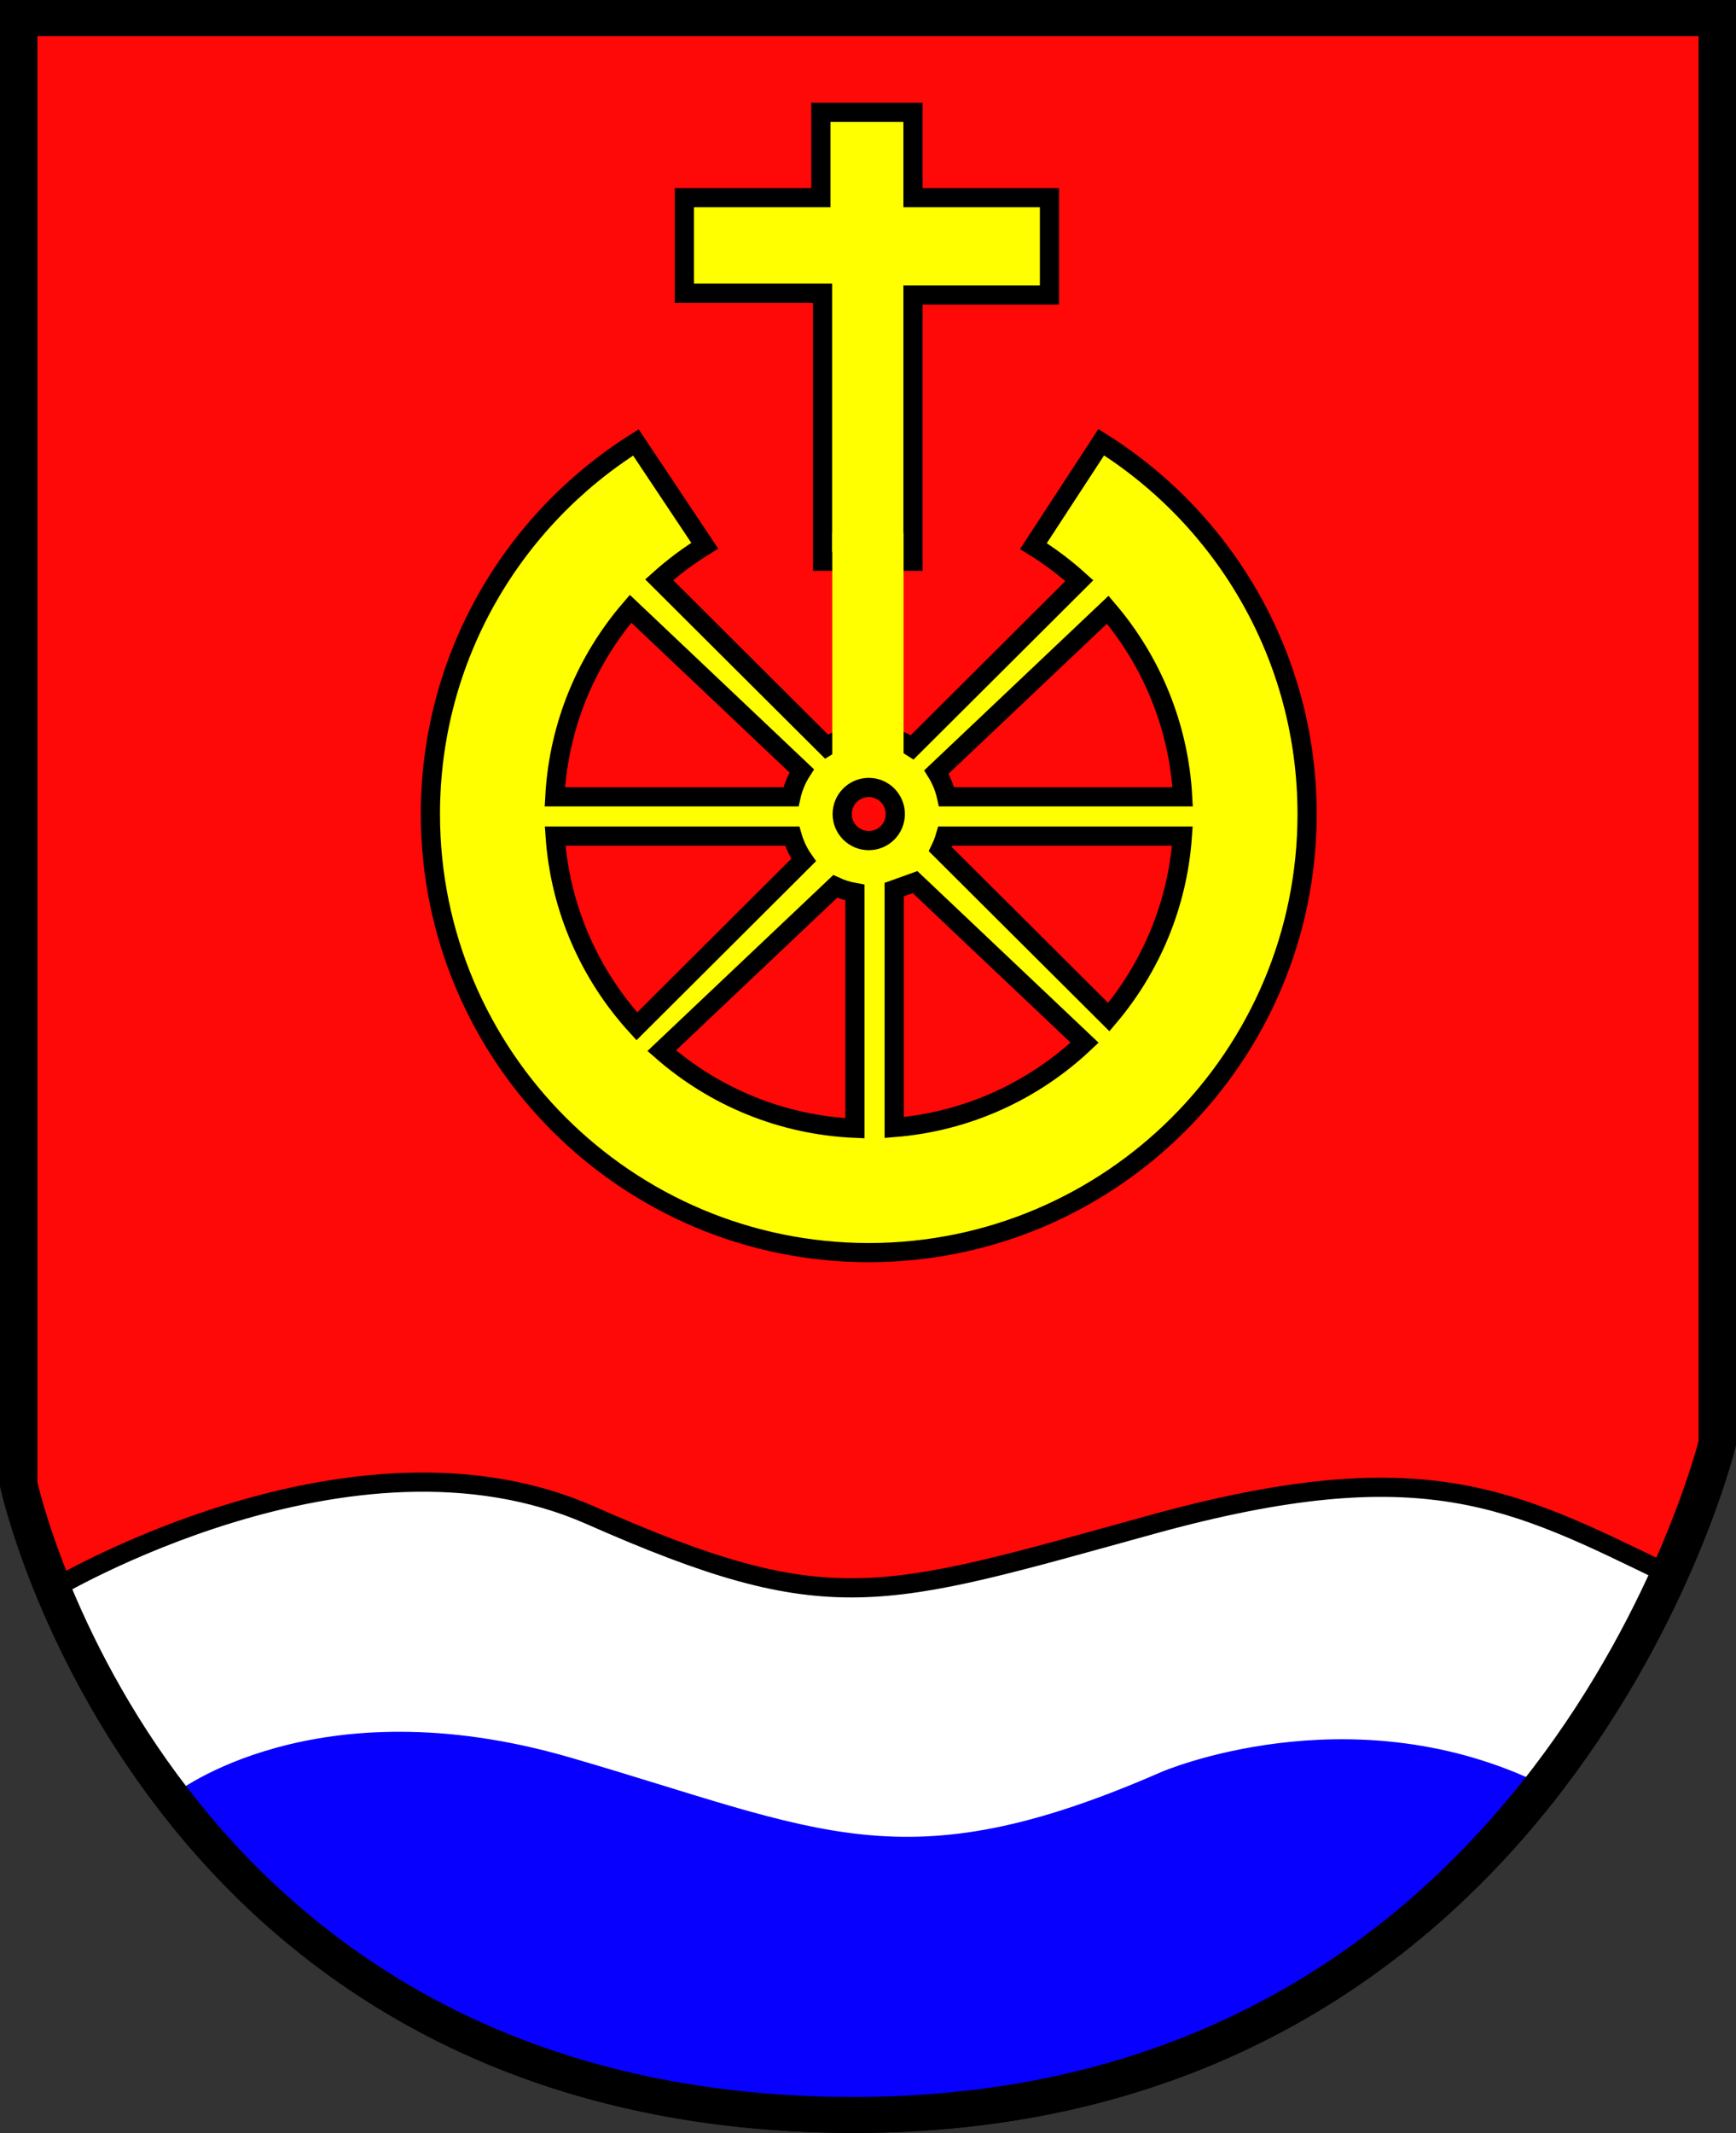 <?xml version="1.0" encoding="UTF-8" standalone="no"?>
<!-- Created with Inkscape (http://www.inkscape.org/) -->
<svg
   xmlns:dc="http://purl.org/dc/elements/1.1/"
   xmlns:cc="http://web.resource.org/cc/"
   xmlns:rdf="http://www.w3.org/1999/02/22-rdf-syntax-ns#"
   xmlns:svg="http://www.w3.org/2000/svg"
   xmlns="http://www.w3.org/2000/svg"
   xmlns:sodipodi="http://sodipodi.sourceforge.net/DTD/sodipodi-0.dtd"
   xmlns:inkscape="http://www.inkscape.org/namespaces/inkscape"
   height="889.364"
   width="724.195"
   id="svg2"
   sodipodi:version="0.32"
   inkscape:version="0.44"
   sodipodi:docbase="D:\dokumenty\kot\do wiki"
   sodipodi:docname="POL gmina Konarzyny COA.svg"
   version="1.0">
  <rect width="100%" height="100%" fill="#333333" stroke="none"/>
  <defs
     id="defs4" />
  <sodipodi:namedview
     id="base"
     pagecolor="#ffffff"
     bordercolor="#666666"
     borderopacity="1.0"
     inkscape:pageopacity="0.0"
     inkscape:pageshadow="2"
     inkscape:cx="514.13762"
     inkscape:cy="533.54667"
     inkscape:zoom="1.0594009"
     inkscape:document-units="px"
     inkscape:current-layer="layer1"
     inkscape:window-width="1024"
     inkscape:window-height="682"
     inkscape:window-x="-4"
     inkscape:window-y="-4"
     showguides="true"
     inkscape:guide-bbox="true" />
  <g
     inkscape:groupmode="layer"
     inkscape:label="Warstwa 1"
     id="layer1"
     transform="translate(-23.929,-19.148)">
    <path
       style="fill:#ff0808;fill-opacity:1;fill-rule:evenodd;stroke:black;stroke-width:15;stroke-linecap:butt;stroke-linejoin:miter;stroke-miterlimit:4;stroke-dasharray:none;stroke-opacity:1"
       d="M 32.052,26.648 L 740.624,26.648 L 740.624,620.934 C 740.624,620.934 672.052,900.934 380.624,900.934 C 89.195,900.934 32.052,638.076 32.052,638.076 L 32.052,26.648 z "
       id="path1966" />
    <path
       style="fill:white;fill-opacity:1;fill-rule:evenodd;stroke:black;stroke-width:8;stroke-linecap:butt;stroke-linejoin:miter;stroke-miterlimit:4;stroke-dasharray:none;stroke-opacity:1"
       d="M 45.04,682.247 C 45.04,682.247 170.371,606.853 270.243,650.914 C 370.115,694.976 390.677,686.163 504.258,654.831 C 617.838,623.498 655.045,644.06 719.669,675.393 L 721.627,675.393 L 706.94,704.767 L 679.524,748.828 L 652.108,782.119 L 620.775,813.452 L 576.714,846.743 L 522.861,873.179 L 451.384,897.658 L 376.969,904.512 L 279.055,890.804 L 194.849,853.597 L 140.996,816.389 L 103.789,780.161 L 63.644,716.517 L 45.04,682.247 z "
       id="path9994" />
    <path
       style="fill:#0800ff;fill-opacity:1;fill-rule:evenodd;stroke:#0800ff;stroke-width:8;stroke-linecap:butt;stroke-linejoin:miter;stroke-miterlimit:4;stroke-dasharray:none;stroke-opacity:1"
       d="M 98.893,770.37 L 98.893,770.37 C 98.893,770.37 155.683,725.329 260.451,755.682 C 365.22,786.036 400.469,809.535 510.132,761.557 C 510.132,761.557 585.526,729.246 662.878,765.474 L 642.316,793.869 L 622.734,812.473 C 622.734,812.473 596.297,828.139 593.359,834.014 C 590.422,839.889 533.632,870.242 533.632,870.242 C 533.632,870.242 505.237,881.992 501.32,882.971 C 497.404,883.95 467.05,892.762 467.05,892.762 L 384.802,901.574 L 317.242,898.637 L 259.472,881.992 L 207.578,862.409 L 161.558,833.035 L 127.288,807.577 L 98.893,770.37 z "
       id="path10883" />
    <path
       style="fill:yellow;fill-opacity:1;stroke:black;stroke-width:8;stroke-linecap:round;stroke-linejoin:miter;stroke-miterlimit:4;stroke-dasharray:none;stroke-dashoffset:0;stroke-opacity:1"
       d="M 483.323,203.524 L 455.041,246.837 C 461.874,251.051 468.271,255.886 474.198,261.243 L 404.479,330.712 C 399.259,327.301 393.05,325.305 386.354,325.305 C 379.868,325.305 373.815,327.184 368.698,330.399 L 298.916,260.868 C 304.801,255.598 311.148,250.831 317.916,246.68 L 289.198,203.618 C 237.719,235.985 203.479,293.302 203.479,358.555 C 203.479,459.498 285.411,541.399 386.354,541.399 C 487.297,541.399 569.198,459.498 569.198,358.555 C 569.198,293.231 534.886,235.872 483.323,203.524 z M 286.979,272.962 L 358.385,340.555 C 356.282,343.815 354.746,347.461 353.885,351.368 L 255.385,351.368 C 257.002,321.487 268.628,294.24 286.979,272.962 z M 486.041,273.368 C 504.181,294.587 515.685,321.683 517.291,351.368 L 418.791,351.368 C 417.971,347.646 416.525,344.164 414.573,341.024 L 486.041,273.368 z M 386.354,347.462 C 392.472,347.462 397.416,352.438 397.416,358.555 C 397.416,364.673 392.472,369.618 386.354,369.618 C 380.236,369.618 375.26,364.673 375.26,358.555 C 375.26,352.438 380.236,347.462 386.354,347.462 z M 255.51,367.743 L 354.416,367.743 C 355.456,371.353 357.049,374.718 359.166,377.712 L 289.604,447.055 C 270.176,425.839 257.622,398.224 255.51,367.743 z M 418.291,367.743 L 517.166,367.743 C 515.181,396.415 503.967,422.551 486.479,443.212 L 416.198,373.18 C 417.048,371.45 417.749,369.626 418.291,367.743 z M 405.666,386.93 L 476.385,453.868 C 455.297,473.793 427.606,486.79 396.948,489.243 L 396.948,390.055 L 405.666,386.93 z M 372.354,388.712 C 374.929,389.909 377.691,390.769 380.573,391.274 L 380.573,489.555 C 349.764,488.217 321.707,476.247 299.979,457.212 L 372.354,388.712 z "
       id="path2854"
       sodipodi:nodetypes="ccccsccccsssccccccccccccsssccccccccccccccccccccc" />
    <path
       style="fill:yellow;fill-opacity:1;fill-rule:evenodd;stroke:black;stroke-width:8;stroke-linecap:butt;stroke-linejoin:miter;stroke-miterlimit:4;stroke-dasharray:none;stroke-opacity:1"
       d="M 367.074,253.149 L 367.074,141.416 L 309.429,141.416 L 309.429,101.562 L 366.363,101.562 L 366.363,65.978 L 404.793,65.978 L 404.793,101.562 L 461.727,101.562 L 461.727,142.127 L 404.793,142.127 L 404.793,253.149 L 367.074,253.149 z "
       id="path4680" />
    <rect
       style="fill:yellow;fill-opacity:1;stroke:yellow;stroke-width:8;stroke-linecap:round;stroke-linejoin:miter;stroke-miterlimit:4;stroke-dasharray:none;stroke-dashoffset:0;stroke-opacity:1"
       id="rect6452"
       width="21.737"
       height="85.401"
       x="375.129"
       y="245.321" />
    <path
       id="path12655"
       d="M 31.429,26.648 L 740,26.648 L 740,620.934 C 740,620.934 671.429,900.934 380,900.934 C 88.571,900.934 31.429,638.076 31.429,638.076 L 31.429,26.648 z "
       style="fill:none;fill-opacity:1;fill-rule:evenodd;stroke:black;stroke-width:15;stroke-linecap:butt;stroke-linejoin:miter;stroke-miterlimit:4;stroke-dasharray:none;stroke-opacity:1" />
  </g>
</svg>
